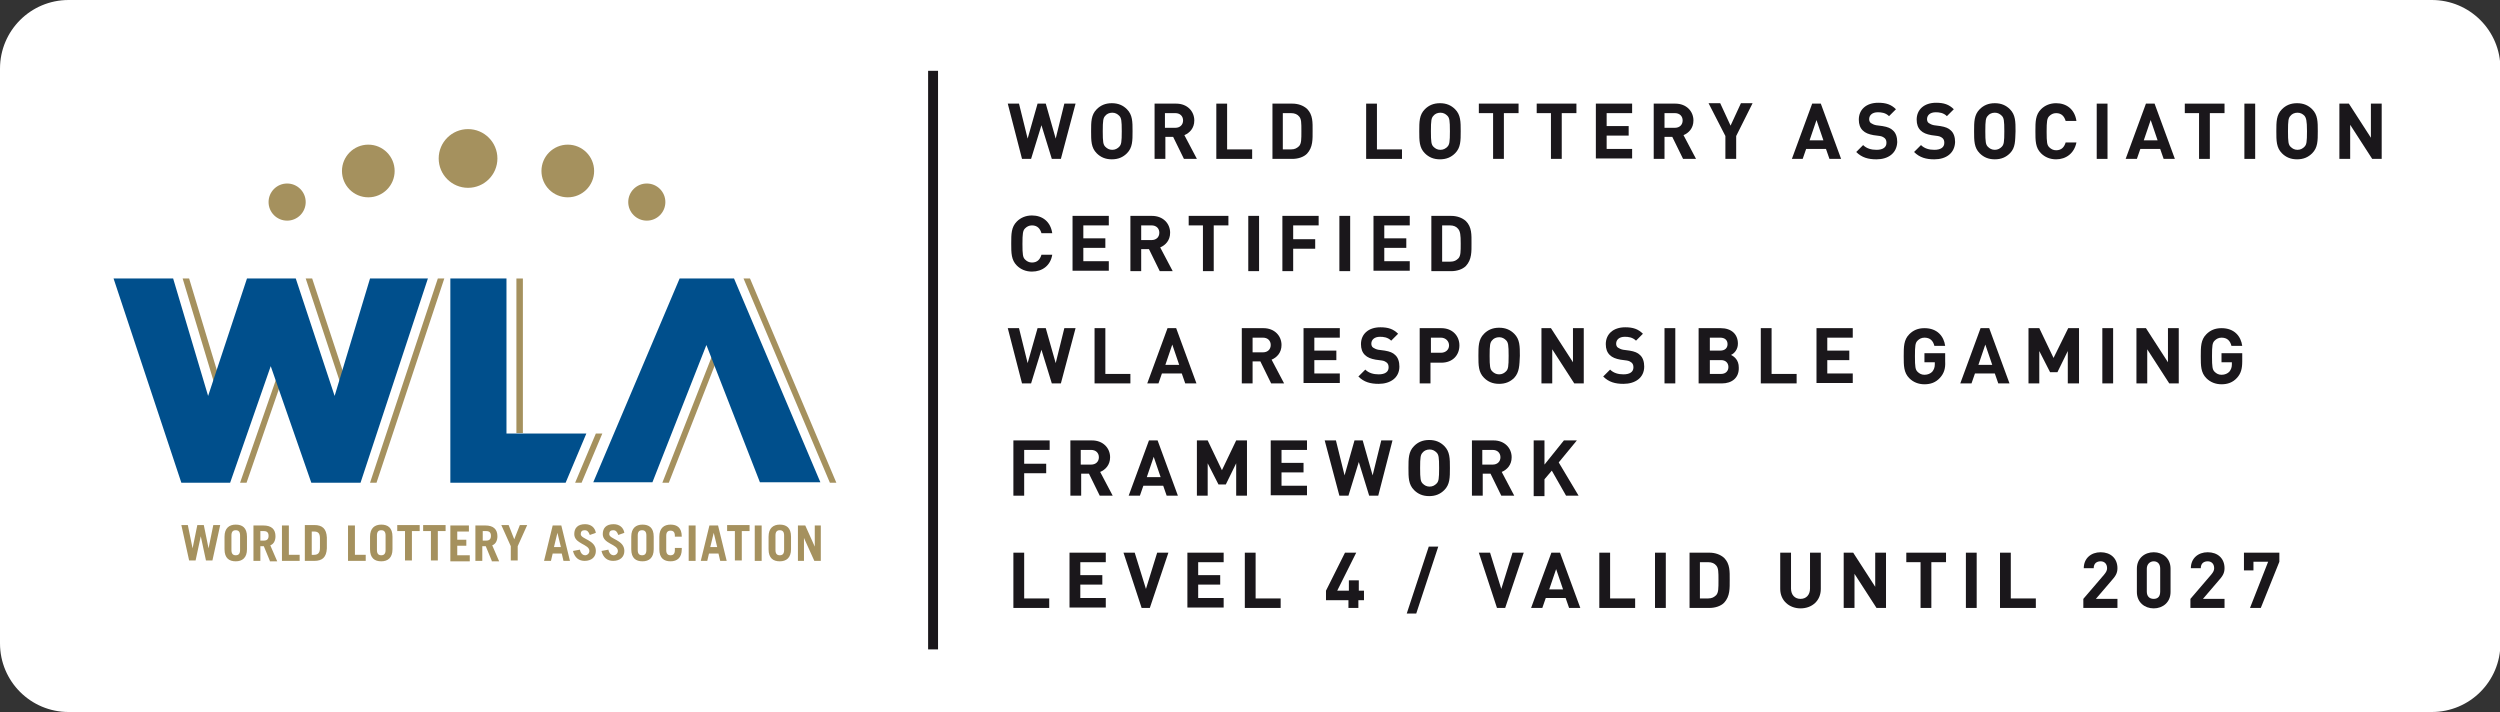 <?xml version="1.0" encoding="utf-8"?>
<!-- Generator: Adobe Illustrator 28.3.0, SVG Export Plug-In . SVG Version: 6.00 Build 0)  -->
<svg version="1.1" id="Ebene_1" xmlns="http://www.w3.org/2000/svg" xmlns:xlink="http://www.w3.org/1999/xlink" x="0px" y="0px"
	 viewBox="0 0 579 164.9" style="enable-background:new 0 0 579 164.9;" xml:space="preserve">
<rect x="0" y="0" width="579" height="164.9" fill="#333333" stroke="none"/>
<style type="text/css">
	.st0{fill:#FFFFFF;}
	.st1{fill:none;stroke:#1A171B;stroke-width:2.3;}
	.st2{fill:#1A171B;}
	.st3{fill:#A5915E;}
	.st4{fill:#004F8C;}
</style>
<path class="st0" d="M15.9,0h547.3c8.8,0,15.9,7.1,15.9,15.9V149c0,8.8-7.1,15.9-15.9,15.9H15.9C7.1,164.9,0,157.8,0,149V15.9
	C0,7.1,7.1,0,15.9,0z"/>
<line class="st1" x1="216.1" y1="16.4" x2="216.1" y2="150.4"/>
<g>
	<g>
		<path class="st2" d="M245.7,36.8h-2.1l-2.4-7.8l-2.4,7.8h-2.1L233.4,24h2.6l2,8.1l2.3-8.1h1.9l2.3,8.1l2-8.1h2.6L245.7,36.8z"/>
		<path class="st2" d="M261,35.5c-0.9,0.9-2,1.4-3.5,1.4c-1.5,0-2.6-0.5-3.5-1.4c-1.3-1.3-1.3-2.9-1.3-5.1c0-2.2,0-3.8,1.3-5.1
			c0.9-0.9,2-1.4,3.5-1.4c1.5,0,2.6,0.5,3.5,1.4c1.3,1.3,1.3,2.9,1.3,5.1C262.3,32.6,262.3,34.2,261,35.5z M259.2,26.8
			c-0.4-0.4-0.9-0.7-1.6-0.7c-0.7,0-1.3,0.3-1.6,0.7c-0.5,0.5-0.6,1.1-0.6,3.6c0,2.5,0.1,3.1,0.6,3.6c0.4,0.4,0.9,0.7,1.6,0.7
			c0.7,0,1.2-0.3,1.6-0.7c0.5-0.5,0.6-1.1,0.6-3.6C259.8,27.9,259.7,27.3,259.2,26.8z"/>
		<path class="st2" d="M274.2,36.8l-2.5-5.1h-1.8v5.1h-2.5V24h5c2.6,0,4.2,1.8,4.2,3.9c0,1.8-1.1,2.9-2.3,3.4l2.9,5.5H274.2z
			 M272.2,26.2h-2.4v3.4h2.4c1.1,0,1.8-0.7,1.8-1.7S273.3,26.2,272.2,26.2z"/>
		<path class="st2" d="M281.7,36.8V24h2.5v10.6h5.8v2.2H281.7z"/>
		<path class="st2" d="M302.7,35.6c-0.8,0.8-2.1,1.2-3.4,1.2h-4.6V24h4.6c1.3,0,2.5,0.4,3.4,1.2c1.4,1.4,1.3,3.2,1.3,5.1
			S304.1,34.1,302.7,35.6z M300.9,27c-0.4-0.5-1-0.8-1.9-0.8h-1.9v8.4h1.9c0.9,0,1.4-0.3,1.9-0.8c0.5-0.6,0.5-1.5,0.5-3.4
			C301.4,28.4,301.4,27.6,300.9,27z"/>
		<path class="st2" d="M316.4,36.8V24h2.5v10.6h5.8v2.2H316.4z"/>
		<path class="st2" d="M337,35.5c-0.9,0.9-2,1.4-3.5,1.4c-1.5,0-2.6-0.5-3.5-1.4c-1.3-1.3-1.3-2.9-1.3-5.1c0-2.2,0-3.8,1.3-5.1
			c0.9-0.9,2-1.4,3.5-1.4c1.5,0,2.6,0.5,3.5,1.4c1.3,1.3,1.3,2.9,1.3,5.1C338.3,32.6,338.3,34.2,337,35.5z M335.2,26.8
			c-0.4-0.4-0.9-0.7-1.6-0.7s-1.3,0.3-1.6,0.7c-0.5,0.5-0.6,1.1-0.6,3.6c0,2.5,0.1,3.1,0.6,3.6c0.4,0.4,0.9,0.7,1.6,0.7
			s1.2-0.3,1.6-0.7c0.5-0.5,0.6-1.1,0.6-3.6C335.8,27.9,335.7,27.3,335.2,26.8z"/>
		<path class="st2" d="M348.3,26.2v10.6h-2.5V26.2h-3.3V24h9.2v2.2H348.3z"/>
		<path class="st2" d="M361.7,26.2v10.6h-2.5V26.2h-3.3V24h9.2v2.2H361.7z"/>
		<path class="st2" d="M369.6,36.8V24h8.4v2.2h-5.9v3h5.1v2.2h-5.1v3.1h5.9v2.2H369.6z"/>
		<path class="st2" d="M389.8,36.8l-2.5-5.1h-1.8v5.1H383V24h5c2.6,0,4.2,1.8,4.2,3.9c0,1.8-1.1,2.9-2.3,3.4l2.9,5.5H389.8z
			 M387.9,26.2h-2.4v3.4h2.4c1.1,0,1.8-0.7,1.8-1.7S389,26.2,387.9,26.2z"/>
		<path class="st2" d="M402.1,31.5v5.3h-2.5v-5.3l-3.9-7.6h2.7l2.4,5.2l2.4-5.2h2.7L402.1,31.5z"/>
		<path class="st2" d="M423.7,36.8l-0.8-2.3h-4.6l-0.8,2.3H415l4.7-12.8h2l4.7,12.8H423.7z M420.7,27.8l-1.6,4.7h3.2L420.7,27.8z"/>
		<path class="st2" d="M434.6,36.9c-1.9,0-3.4-0.4-4.7-1.7l1.6-1.6c0.8,0.8,1.9,1.1,3.1,1.1c1.5,0,2.3-0.6,2.3-1.6
			c0-0.5-0.1-0.8-0.4-1.1c-0.3-0.2-0.5-0.4-1.1-0.5l-1.5-0.2c-1.1-0.2-1.9-0.5-2.5-1.1c-0.6-0.6-0.9-1.4-0.9-2.5
			c0-2.3,1.7-3.9,4.5-3.9c1.8,0,3,0.4,4.1,1.5l-1.6,1.6c-0.8-0.8-1.8-0.9-2.6-0.9c-1.3,0-2,0.7-2,1.6c0,0.3,0.1,0.7,0.4,0.9
			c0.3,0.2,0.7,0.4,1.2,0.5l1.5,0.2c1.2,0.2,1.9,0.5,2.4,1c0.7,0.6,1,1.6,1,2.7C439.3,35.5,437.3,36.9,434.6,36.9z"/>
		<path class="st2" d="M448,36.9c-1.9,0-3.4-0.4-4.7-1.7l1.6-1.6c0.8,0.8,1.9,1.1,3.1,1.1c1.5,0,2.3-0.6,2.3-1.6
			c0-0.5-0.1-0.8-0.4-1.1c-0.3-0.2-0.5-0.4-1.1-0.5l-1.5-0.2c-1.1-0.2-1.9-0.5-2.5-1.1c-0.6-0.6-0.9-1.4-0.9-2.5
			c0-2.3,1.7-3.9,4.5-3.9c1.8,0,3,0.4,4.1,1.5l-1.6,1.6c-0.8-0.8-1.8-0.9-2.6-0.9c-1.3,0-2,0.7-2,1.6c0,0.3,0.1,0.7,0.4,0.9
			c0.3,0.2,0.7,0.4,1.2,0.5l1.5,0.2c1.2,0.2,1.9,0.5,2.4,1c0.7,0.6,1,1.6,1,2.7C452.7,35.5,450.7,36.9,448,36.9z"/>
		<path class="st2" d="M465.5,35.5c-0.9,0.9-2,1.4-3.5,1.4c-1.5,0-2.6-0.5-3.5-1.4c-1.3-1.3-1.3-2.9-1.3-5.1c0-2.2,0-3.8,1.3-5.1
			c0.9-0.9,2-1.4,3.5-1.4c1.5,0,2.6,0.5,3.5,1.4c1.3,1.3,1.3,2.9,1.3,5.1C466.7,32.6,466.8,34.2,465.5,35.5z M463.6,26.8
			c-0.4-0.4-0.9-0.7-1.6-0.7c-0.7,0-1.3,0.3-1.6,0.7c-0.5,0.5-0.6,1.1-0.6,3.6c0,2.5,0.1,3.1,0.6,3.6c0.4,0.4,0.9,0.7,1.6,0.7
			c0.7,0,1.2-0.3,1.6-0.7c0.5-0.5,0.6-1.1,0.6-3.6C464.2,27.9,464.1,27.3,463.6,26.8z"/>
		<path class="st2" d="M476.2,36.9c-1.4,0-2.6-0.5-3.5-1.4c-1.3-1.3-1.3-2.9-1.3-5.1c0-2.2,0-3.8,1.3-5.1c0.9-0.9,2.1-1.4,3.5-1.4
			c2.4,0,4.3,1.4,4.7,4.1h-2.5c-0.3-1-0.9-1.8-2.2-1.8c-0.7,0-1.2,0.3-1.6,0.7c-0.5,0.5-0.6,1.2-0.6,3.6c0,2.5,0.1,3.1,0.6,3.6
			c0.4,0.4,0.9,0.7,1.6,0.7c1.3,0,1.9-0.8,2.2-1.8h2.5C480.4,35.5,478.5,36.9,476.2,36.9z"/>
		<path class="st2" d="M485.6,36.8V24h2.5v12.8H485.6z"/>
		<path class="st2" d="M501.1,36.8l-0.8-2.3h-4.6l-0.8,2.3h-2.6l4.7-12.8h2l4.7,12.8H501.1z M498.1,27.8l-1.6,4.7h3.2L498.1,27.8z"
			/>
		<path class="st2" d="M511.8,26.2v10.6h-2.5V26.2H506V24h9.2v2.2H511.8z"/>
		<path class="st2" d="M519.8,36.8V24h2.5v12.8H519.8z"/>
		<path class="st2" d="M535.5,35.5c-0.9,0.9-2,1.4-3.5,1.4c-1.5,0-2.6-0.5-3.5-1.4c-1.3-1.3-1.3-2.9-1.3-5.1c0-2.2,0-3.8,1.3-5.1
			c0.9-0.9,2-1.4,3.5-1.4c1.5,0,2.6,0.5,3.5,1.4c1.3,1.3,1.3,2.9,1.3,5.1C536.8,32.6,536.8,34.2,535.5,35.5z M533.7,26.8
			c-0.4-0.4-0.9-0.7-1.6-0.7s-1.3,0.3-1.6,0.7c-0.5,0.5-0.6,1.1-0.6,3.6c0,2.5,0.1,3.1,0.6,3.6c0.4,0.4,0.9,0.7,1.6,0.7
			s1.2-0.3,1.6-0.7c0.5-0.5,0.6-1.1,0.6-3.6C534.3,27.9,534.1,27.3,533.7,26.8z"/>
		<path class="st2" d="M549.4,36.8l-5.1-7.9v7.9h-2.5V24h2.2l5.1,7.9V24h2.5v12.8H549.4z"/>
		<path class="st2" d="M239,62.9c-1.4,0-2.6-0.5-3.5-1.4c-1.3-1.3-1.3-2.9-1.3-5.1c0-2.2,0-3.8,1.3-5.1c0.9-0.9,2.1-1.4,3.5-1.4
			c2.4,0,4.3,1.4,4.7,4.1h-2.5c-0.3-1-0.9-1.8-2.2-1.8c-0.7,0-1.2,0.3-1.6,0.7c-0.5,0.5-0.6,1.2-0.6,3.6c0,2.5,0.1,3.1,0.6,3.6
			c0.4,0.4,0.9,0.7,1.6,0.7c1.3,0,1.9-0.8,2.2-1.8h2.5C243.3,61.5,241.4,62.9,239,62.9z"/>
		<path class="st2" d="M248.4,62.8V50h8.4v2.2h-5.9v3h5.1v2.2h-5.1v3.1h5.9v2.2H248.4z"/>
		<path class="st2" d="M268.6,62.8l-2.5-5.1h-1.8v5.1h-2.5V50h5c2.6,0,4.2,1.8,4.2,3.9c0,1.8-1.1,2.9-2.3,3.4l2.9,5.5H268.6z
			 M266.7,52.2h-2.4v3.4h2.4c1.1,0,1.8-0.7,1.8-1.7S267.8,52.2,266.7,52.2z"/>
		<path class="st2" d="M281.1,52.2v10.6h-2.5V52.2h-3.3V50h9.2v2.2H281.1z"/>
		<path class="st2" d="M289.1,62.8V50h2.5v12.8H289.1z"/>
		<path class="st2" d="M299.5,52.2v3.2h5.1v2.2h-5.1v5.2H297V50h8.4v2.2H299.5z"/>
		<path class="st2" d="M310.2,62.8V50h2.5v12.8H310.2z"/>
		<path class="st2" d="M318.1,62.8V50h8.4v2.2h-5.9v3h5.1v2.2h-5.1v3.1h5.9v2.2H318.1z"/>
		<path class="st2" d="M339.5,61.6c-0.8,0.8-2.1,1.2-3.4,1.2h-4.6V50h4.6c1.3,0,2.5,0.4,3.4,1.2c1.4,1.4,1.3,3.2,1.3,5.1
			S340.9,60.1,339.5,61.6z M337.7,53c-0.4-0.5-1-0.8-1.9-0.8H334v8.4h1.9c0.9,0,1.4-0.3,1.9-0.8c0.5-0.6,0.5-1.5,0.5-3.4
			C338.3,54.4,338.2,53.6,337.7,53z"/>
		<path class="st2" d="M245.7,88.8h-2.1l-2.4-7.8l-2.4,7.8h-2.1L233.4,76h2.6l2,8.1l2.3-8.1h1.9l2.3,8.1l2-8.1h2.6L245.7,88.8z"/>
		<path class="st2" d="M253.5,88.8V76h2.5v10.6h5.8v2.2H253.5z"/>
		<path class="st2" d="M274.5,88.8l-0.8-2.3h-4.6l-0.8,2.3h-2.6l4.7-12.8h2l4.7,12.8H274.5z M271.5,79.8l-1.6,4.7h3.2L271.5,79.8z"
			/>
		<path class="st2" d="M294.4,88.8l-2.5-5.1h-1.8v5.1h-2.5V76h5c2.6,0,4.2,1.8,4.2,3.9c0,1.8-1.1,2.9-2.3,3.4l2.9,5.5H294.4z
			 M292.5,78.2h-2.4v3.4h2.4c1.1,0,1.8-0.7,1.8-1.7S293.6,78.2,292.5,78.2z"/>
		<path class="st2" d="M301.9,88.8V76h8.4v2.2h-5.9v3h5.1v2.2h-5.1v3.1h5.9v2.2H301.9z"/>
		<path class="st2" d="M319.3,88.9c-1.9,0-3.4-0.4-4.7-1.7l1.6-1.6c0.8,0.8,1.9,1.1,3.1,1.1c1.5,0,2.3-0.6,2.3-1.6
			c0-0.5-0.1-0.8-0.4-1.1c-0.3-0.2-0.5-0.4-1.1-0.5l-1.5-0.2c-1.1-0.2-1.9-0.5-2.5-1.1c-0.6-0.6-0.9-1.4-0.9-2.5
			c0-2.3,1.7-3.9,4.5-3.9c1.8,0,3,0.4,4.1,1.5l-1.6,1.6c-0.8-0.8-1.8-0.9-2.6-0.9c-1.3,0-2,0.7-2,1.6c0,0.3,0.1,0.7,0.4,0.9
			c0.3,0.2,0.7,0.4,1.2,0.5l1.5,0.2c1.2,0.2,1.9,0.5,2.4,1c0.7,0.6,1,1.6,1,2.7C324.1,87.5,322,88.9,319.3,88.9z"/>
		<path class="st2" d="M333.8,84h-2.5v4.8h-2.5V76h5c2.6,0,4.2,1.8,4.2,4C338,82.2,336.5,84,333.8,84z M333.7,78.2h-2.3v3.5h2.3
			c1.1,0,1.9-0.7,1.9-1.7S334.8,78.2,333.7,78.2z"/>
		<path class="st2" d="M350.7,87.5c-0.9,0.9-2,1.4-3.5,1.4c-1.5,0-2.6-0.5-3.5-1.4c-1.3-1.3-1.3-2.9-1.3-5.1c0-2.2,0-3.8,1.3-5.1
			c0.9-0.9,2-1.4,3.5-1.4c1.5,0,2.6,0.5,3.5,1.4c1.3,1.3,1.3,2.9,1.3,5.1C351.9,84.6,351.9,86.2,350.7,87.5z M348.8,78.8
			c-0.4-0.4-0.9-0.7-1.6-0.7s-1.3,0.3-1.6,0.7c-0.5,0.5-0.6,1.1-0.6,3.6c0,2.5,0.1,3.1,0.6,3.6c0.4,0.4,0.9,0.7,1.6,0.7
			s1.2-0.3,1.6-0.7c0.5-0.5,0.6-1.1,0.6-3.6C349.4,79.9,349.3,79.3,348.8,78.8z"/>
		<path class="st2" d="M364.6,88.8l-5.1-7.9v7.9H357V76h2.2l5.1,7.9V76h2.5v12.8H364.6z"/>
		<path class="st2" d="M376,88.9c-1.9,0-3.4-0.4-4.7-1.7l1.6-1.6c0.8,0.8,1.9,1.1,3.1,1.1c1.5,0,2.3-0.6,2.3-1.6
			c0-0.5-0.1-0.8-0.4-1.1c-0.3-0.2-0.5-0.4-1.1-0.5l-1.5-0.2c-1.1-0.2-1.9-0.5-2.5-1.1c-0.6-0.6-0.9-1.4-0.9-2.5
			c0-2.3,1.7-3.9,4.5-3.9c1.8,0,3,0.4,4.1,1.5l-1.6,1.6c-0.8-0.8-1.8-0.9-2.6-0.9c-1.3,0-2,0.7-2,1.6c0,0.3,0.1,0.7,0.4,0.9
			c0.3,0.2,0.7,0.4,1.2,0.5l1.5,0.2c1.2,0.2,1.9,0.5,2.4,1c0.7,0.6,1,1.6,1,2.7C380.8,87.5,378.7,88.9,376,88.9z"/>
		<path class="st2" d="M385.5,88.8V76h2.5v12.8H385.5z"/>
		<path class="st2" d="M398.8,88.8h-5.4V76h5.1c2.5,0,4,1.4,4,3.6c0,1.4-0.9,2.3-1.6,2.6c0.8,0.4,1.8,1.2,1.8,2.9
			C402.8,87.5,401.1,88.8,398.8,88.8z M398.4,78.2H396v3h2.4c1.1,0,1.7-0.6,1.7-1.5S399.5,78.2,398.4,78.2z M398.6,83.4H396v3.2h2.6
			c1.1,0,1.7-0.7,1.7-1.6S399.7,83.4,398.6,83.4z"/>
		<path class="st2" d="M407.8,88.8V76h2.5v10.6h5.8v2.2H407.8z"/>
		<path class="st2" d="M420.7,88.8V76h8.4v2.2h-5.9v3h5.1v2.2h-5.1v3.1h5.9v2.2H420.7z"/>
		<path class="st2" d="M449.3,87.5c-1,1.1-2.2,1.5-3.6,1.5c-1.4,0-2.6-0.5-3.5-1.4c-1.3-1.3-1.3-2.9-1.3-5.1c0-2.2,0-3.8,1.3-5.1
			c0.9-0.9,2-1.4,3.5-1.4c3,0,4.5,1.9,4.8,4.1H448c-0.3-1.2-1-1.9-2.3-1.9c-0.7,0-1.2,0.3-1.6,0.7c-0.5,0.5-0.6,1.1-0.6,3.6
			c0,2.5,0.1,3.1,0.6,3.6c0.4,0.4,0.9,0.7,1.6,0.7c0.8,0,1.4-0.3,1.8-0.7c0.4-0.5,0.6-1,0.6-1.7v-0.5h-2.4v-2.1h4.8v1.9
			C450.6,85.4,450.2,86.5,449.3,87.5z"/>
		<path class="st2" d="M462.8,88.8l-0.8-2.3h-4.6l-0.8,2.3h-2.6l4.7-12.8h2l4.7,12.8H462.8z M459.8,79.8l-1.6,4.7h3.2L459.8,79.8z"
			/>
		<path class="st2" d="M478.9,88.8v-7.5l-2.4,4.9h-1.7l-2.5-4.9v7.5h-2.5V76h2.5l3.3,6.9L479,76h2.5v12.8H478.9z"/>
		<path class="st2" d="M486.9,88.8V76h2.5v12.8H486.9z"/>
		<path class="st2" d="M502.4,88.8l-5.1-7.9v7.9h-2.5V76h2.2l5.1,7.9V76h2.5v12.8H502.4z"/>
		<path class="st2" d="M518.1,87.5c-1,1.1-2.2,1.5-3.6,1.5c-1.4,0-2.6-0.5-3.5-1.4c-1.3-1.3-1.3-2.9-1.3-5.1c0-2.2,0-3.8,1.3-5.1
			c0.9-0.9,2-1.4,3.5-1.4c3,0,4.5,1.9,4.8,4.1h-2.5c-0.3-1.2-1-1.9-2.3-1.9c-0.7,0-1.2,0.3-1.6,0.7c-0.5,0.5-0.6,1.1-0.6,3.6
			c0,2.5,0.1,3.1,0.6,3.6c0.4,0.4,0.9,0.7,1.6,0.7c0.8,0,1.4-0.3,1.8-0.7c0.4-0.5,0.6-1,0.6-1.7v-0.5h-2.4v-2.1h4.8v1.9
			C519.3,85.4,519,86.5,518.1,87.5z"/>
		<path class="st2" d="M237.2,104.2v3.2h5.1v2.2h-5.1v5.2h-2.5V102h8.4v2.2H237.2z"/>
		<path class="st2" d="M254.7,114.8l-2.5-5.1h-1.8v5.1h-2.5V102h5c2.6,0,4.2,1.8,4.2,3.9c0,1.8-1.1,2.9-2.3,3.4l2.9,5.5H254.7z
			 M252.7,104.2h-2.4v3.4h2.4c1.1,0,1.8-0.7,1.8-1.7S253.8,104.2,252.7,104.2z"/>
		<path class="st2" d="M270.2,114.8l-0.8-2.3h-4.6l-0.8,2.3h-2.6l4.7-12.8h2l4.7,12.8H270.2z M267.2,105.8l-1.6,4.7h3.2L267.2,105.8
			z"/>
		<path class="st2" d="M286.3,114.8v-7.5l-2.4,4.9h-1.7l-2.5-4.9v7.5h-2.5V102h2.5l3.3,6.9l3.3-6.9h2.5v12.8H286.3z"/>
		<path class="st2" d="M294.3,114.8V102h8.4v2.2h-5.9v3h5.1v2.2h-5.1v3.1h5.9v2.2H294.3z"/>
		<path class="st2" d="M319.2,114.8h-2.1l-2.4-7.8l-2.4,7.8h-2.1l-3.4-12.8h2.6l2,8.1l2.3-8.1h1.9l2.3,8.1l2-8.1h2.6L319.2,114.8z"
			/>
		<path class="st2" d="M334.5,113.5c-0.9,0.9-2,1.4-3.5,1.4c-1.5,0-2.6-0.5-3.5-1.4c-1.3-1.3-1.3-2.9-1.3-5.1s0-3.8,1.3-5.1
			c0.9-0.9,2-1.4,3.5-1.4c1.5,0,2.6,0.5,3.5,1.4c1.3,1.3,1.3,2.9,1.3,5.1S335.8,112.2,334.5,113.5z M332.7,104.8
			c-0.4-0.4-0.9-0.7-1.6-0.7s-1.3,0.3-1.6,0.7c-0.5,0.5-0.6,1.1-0.6,3.6s0.1,3.1,0.6,3.6c0.4,0.4,0.9,0.7,1.6,0.7s1.2-0.3,1.6-0.7
			c0.5-0.5,0.6-1.1,0.6-3.6S333.2,105.3,332.7,104.8z"/>
		<path class="st2" d="M347.7,114.8l-2.5-5.1h-1.8v5.1h-2.5V102h5c2.6,0,4.2,1.8,4.2,3.9c0,1.8-1.1,2.9-2.3,3.4l2.9,5.5H347.7z
			 M345.7,104.2h-2.4v3.4h2.4c1.1,0,1.8-0.7,1.8-1.7S346.8,104.2,345.7,104.2z"/>
		<path class="st2" d="M362.7,114.8l-3.3-5.8l-1.7,2v3.9h-2.5V102h2.5v5.6l4.5-5.6h3l-4.2,5.1l4.6,7.7H362.7z"/>
		<path class="st2" d="M234.7,140.8V128h2.5v10.6h5.8v2.2H234.7z"/>
		<path class="st2" d="M247.7,140.8V128h8.4v2.2h-5.9v3h5.1v2.2h-5.1v3.1h5.9v2.2H247.7z"/>
		<path class="st2" d="M266.3,140.8h-1.9l-4.2-12.8h2.6l2.6,8.4l2.6-8.4h2.6L266.3,140.8z"/>
		<path class="st2" d="M275,140.8V128h8.4v2.2h-5.9v3h5.1v2.2h-5.1v3.1h5.9v2.2H275z"/>
		<path class="st2" d="M288.3,140.8V128h2.5v10.6h5.8v2.2H288.3z"/>
		<path class="st2" d="M314.6,139v1.8h-2.3V139h-5.2v-2.2l4.4-8.8h2.6l-4.4,8.8h2.7v-2.4h2.3v2.4h1.2v2.2H314.6z"/>
		<path class="st2" d="M328,142.1h-2.2l5.1-15.5h2.2L328,142.1z"/>
		<path class="st2" d="M348.6,140.8h-1.9l-4.2-12.8h2.6l2.6,8.4l2.6-8.4h2.6L348.6,140.8z"/>
		<path class="st2" d="M363.4,140.8l-0.8-2.3h-4.6l-0.8,2.3h-2.6l4.7-12.8h2l4.7,12.8H363.4z M360.4,131.8l-1.6,4.7h3.2L360.4,131.8
			z"/>
		<path class="st2" d="M370.4,140.8V128h2.5v10.6h5.8v2.2H370.4z"/>
		<path class="st2" d="M383.3,140.8V128h2.5v12.8H383.3z"/>
		<path class="st2" d="M399.3,139.6c-0.8,0.8-2.1,1.2-3.4,1.2h-4.6V128h4.6c1.3,0,2.5,0.4,3.4,1.2c1.4,1.4,1.3,3.2,1.3,5.1
			S400.7,138.1,399.3,139.6z M397.5,131c-0.4-0.5-1-0.8-1.9-0.8h-1.9v8.4h1.9c0.9,0,1.4-0.3,1.9-0.8c0.5-0.6,0.5-1.5,0.5-3.4
			S398,131.6,397.5,131z"/>
		<path class="st2" d="M417,140.9c-2.6,0-4.7-1.8-4.7-4.5V128h2.5v8.3c0,1.5,0.9,2.4,2.2,2.4s2.2-0.9,2.2-2.4V128h2.5v8.4
			C421.7,139.1,419.7,140.9,417,140.9z"/>
		<path class="st2" d="M434.6,140.8l-5.1-7.9v7.9h-2.5V128h2.2l5.1,7.9V128h2.5v12.8H434.6z"/>
		<path class="st2" d="M447.3,130.2v10.6h-2.5v-10.6h-3.3V128h9.2v2.2H447.3z"/>
		<path class="st2" d="M455.3,140.8V128h2.5v12.8H455.3z"/>
		<path class="st2" d="M463.2,140.8V128h2.5v10.6h5.8v2.2H463.2z"/>
		<path class="st2" d="M482.5,140.8v-2.1l4.8-5.6c0.5-0.6,0.7-1,0.7-1.5c0-1-0.6-1.6-1.5-1.6c-0.8,0-1.6,0.4-1.6,1.6h-2.3
			c0-2.3,1.7-3.7,3.9-3.7c2.3,0,3.9,1.4,3.9,3.7c0,1.2-0.5,1.9-1.4,2.9l-3.6,4.2h5v2.1H482.5z"/>
		<path class="st2" d="M498.8,140.9c-2.1,0-3.9-1.4-3.9-3.8v-5.4c0-2.4,1.8-3.8,3.9-3.8s3.9,1.4,3.9,3.8v5.4
			C502.7,139.5,500.9,140.9,498.8,140.9z M500.3,131.7c0-1.1-0.6-1.7-1.5-1.7s-1.6,0.7-1.6,1.7v5.3c0,1.1,0.6,1.7,1.6,1.7
			s1.5-0.6,1.5-1.7V131.7z"/>
		<path class="st2" d="M507.3,140.8v-2.1l4.8-5.6c0.5-0.6,0.7-1,0.7-1.5c0-1-0.6-1.6-1.5-1.6c-0.8,0-1.6,0.4-1.6,1.6h-2.3
			c0-2.3,1.7-3.7,3.9-3.7c2.3,0,3.9,1.4,3.9,3.7c0,1.2-0.5,1.9-1.4,2.9l-3.6,4.2h5v2.1H507.3z"/>
		<path class="st2" d="M523.6,140.8h-2.5l4.2-10.7h-3.4v2h-2.2V128h8.2v2.1L523.6,140.8z"/>
	</g>
</g>
<g>
	<g>
		<g>
			<g>
				<g>
					<g>
						<polygon class="st3" points="165.9,79.9 153.4,111.8 154.9,111.8 166.6,81.9 						"/>
						<polygon class="st3" points="173.7,64.5 172.2,64.5 192.2,111.8 193.7,111.8 						"/>
					</g>
					<g>
						<rect x="119.6" y="64.5" class="st3" width="1.5" height="35.8"/>
					</g>
				</g>
				<g>
					<polygon class="st3" points="51.3,89.3 43.8,64.5 42.3,64.5 50.5,91.7 					"/>
					<polygon class="st3" points="80.5,89.3 72.3,64.5 70.8,64.5 79.8,91.7 					"/>
					<polygon class="st3" points="101.4,64.5 85.7,111.8 87.2,111.8 102.9,64.5 					"/>
					<polygon class="st3" points="65,84.8 55.6,111.8 57.1,111.8 65.7,86.9 					"/>
				</g>
			</g>
		</g>
		<path class="st4" d="M163.6,79.9l-12.5,31.8h-13.7l20-47.2H170l20,47.2H176L163.6,79.9z"/>
		<polygon class="st4" points="135.8,100.4 117.3,100.4 117.3,64.5 104.3,64.5 104.3,111.8 131,111.8 		"/>
		<g>
			<polygon class="st3" points="138,100.4 133.2,111.8 134.7,111.8 139.5,100.4 			"/>
		</g>
		<polygon class="st4" points="85.7,64.5 77.5,91.7 68.5,64.5 57.2,64.5 48.2,91.7 40.1,64.5 26.3,64.5 42,111.8 53.3,111.8 
			62.7,84.8 72.1,111.8 83.5,111.8 99.1,64.5 		"/>
	</g>
	<g>
		<g>
			<circle class="st3" cx="108.4" cy="36.7" r="6.8"/>
			<circle class="st3" cx="131.5" cy="39.6" r="6.1"/>
			<circle class="st3" cx="149.8" cy="46.8" r="4.3"/>
			<circle class="st3" cx="66.5" cy="46.8" r="4.3"/>
			<circle class="st3" cx="85.3" cy="39.6" r="6.1"/>
		</g>
	</g>
	<g>
		<path class="st3" d="M42,121.6h1.5l1.1,5.4h0l1.1-5.4h1.5l1.1,5.4h0l1.1-5.4H51l-1.8,8.2h-1.5l-1.2-5.6h0l-1.2,5.6h-1.5L42,121.6z
			"/>
		<path class="st3" d="M52,124.3c0-2,1.1-2.8,2.6-2.8c1.5,0,2.6,0.7,2.6,2.8v2.9c0,2-1.1,2.8-2.6,2.8c-1.5,0-2.6-0.7-2.6-2.8V124.3z
			 M53.6,127.4c0,0.9,0.4,1.2,1,1.2s1-0.3,1-1.2v-3.4c0-0.9-0.4-1.2-1-1.2s-1,0.3-1,1.2V127.4z"/>
		<path class="st3" d="M62.5,129.9l-1.4-3.4h-0.8v3.4h-1.6v-8.2H61c1.9,0,2.8,0.9,2.8,2.5c0,1-0.4,1.8-1.2,2.1l1.6,3.7H62.5z
			 M60.3,125.2h0.8c0.7,0,1.1-0.3,1.1-1.1s-0.4-1.1-1.1-1.1h-0.8V125.2z"/>
		<path class="st3" d="M65.3,129.9v-8.2h1.6v6.8h2.5v1.4H65.3z"/>
		<path class="st3" d="M70.6,121.6h2.2c1.8,0,2.8,0.8,2.9,2.9v2.5c-0.1,2.1-1.1,2.9-2.9,2.9h-2.2V121.6z M72.2,128.5h0.5
			c0.9,0,1.4-0.4,1.4-1.6v-2.2c0-1.2-0.4-1.6-1.4-1.6h-0.5V128.5z"/>
		<path class="st3" d="M80.6,129.9v-8.2h1.6v6.8h2.5v1.4H80.6z"/>
		<path class="st3" d="M85.7,124.3c0-2,1.1-2.8,2.6-2.8s2.6,0.7,2.6,2.8v2.9c0,2-1.1,2.8-2.6,2.8s-2.6-0.7-2.6-2.8V124.3z
			 M87.3,127.4c0,0.9,0.4,1.2,1,1.2c0.6,0,1-0.3,1-1.2v-3.4c0-0.9-0.4-1.2-1-1.2c-0.6,0-1,0.3-1,1.2V127.4z"/>
		<path class="st3" d="M97.2,121.6v1.4h-1.8v6.8h-1.6V123H92v-1.4H97.2z"/>
		<path class="st3" d="M103.2,121.6v1.4h-1.8v6.8h-1.6V123h-1.8v-1.4H103.2z"/>
		<path class="st3" d="M104.3,129.9v-8.2h4.3v1.4h-2.7v1.9h2.1v1.4h-2.1v2.2h2.9v1.4H104.3z"/>
		<path class="st3" d="M113.9,129.9l-1.4-3.4h-0.8v3.4h-1.6v-8.2h2.3c1.9,0,2.8,0.9,2.8,2.5c0,1-0.4,1.8-1.2,2.1l1.6,3.7H113.9z
			 M111.8,125.2h0.8c0.7,0,1.1-0.3,1.1-1.1s-0.4-1.1-1.1-1.1h-0.8V125.2z"/>
		<path class="st3" d="M119.1,124.9l1.3-3.3h1.7l-2.2,4.9v3.3h-1.6v-3.3l-2.2-4.9h1.7L119.1,124.9z"/>
		<path class="st3" d="M126,129.9l2-8.2h2l2,8.2h-1.5l-0.4-1.7H128l-0.4,1.7H126z M128.3,126.7h1.6l-0.8-3.3h0L128.3,126.7z"/>
		<path class="st3" d="M136.6,123.9c-0.3-0.8-0.6-1.1-1.2-1.1c-0.6,0-0.9,0.3-0.9,0.9c0,1.2,3.5,1.3,3.5,3.9c0,1.4-1,2.3-2.6,2.3
			c-1.3,0-2.3-0.7-2.7-2.3l1.6-0.3c0.2,1,0.8,1.3,1.2,1.3c0.5,0,1-0.4,1-1c0-1.6-3.5-1.6-3.5-3.9c0-1.4,0.8-2.3,2.5-2.3
			c1.4,0,2.3,0.8,2.5,2L136.6,123.9z"/>
		<path class="st3" d="M143.2,123.9c-0.3-0.8-0.6-1.1-1.2-1.1c-0.6,0-0.9,0.3-0.9,0.9c0,1.2,3.5,1.3,3.5,3.9c0,1.4-1,2.3-2.6,2.3
			c-1.3,0-2.3-0.7-2.7-2.3l1.6-0.3c0.2,1,0.8,1.3,1.2,1.3c0.5,0,1-0.4,1-1c0-1.6-3.5-1.6-3.5-3.9c0-1.4,0.8-2.3,2.5-2.3
			c1.4,0,2.3,0.8,2.5,2L143.2,123.9z"/>
		<path class="st3" d="M146.2,124.3c0-2,1.1-2.8,2.6-2.8c1.5,0,2.6,0.7,2.6,2.8v2.9c0,2-1.1,2.8-2.6,2.8c-1.5,0-2.6-0.7-2.6-2.8
			V124.3z M147.7,127.4c0,0.9,0.4,1.2,1,1.2c0.6,0,1-0.3,1-1.2v-3.4c0-0.9-0.4-1.2-1-1.2c-0.6,0-1,0.3-1,1.2V127.4z"/>
		<path class="st3" d="M154.3,127.4c0,0.9,0.4,1.2,1,1.2c0.6,0,1-0.3,1-1.2v-0.5h1.6v0.3c0,2-1.1,2.8-2.6,2.8
			c-1.5,0-2.6-0.7-2.6-2.8v-2.9c0-2,1.1-2.8,2.6-2.8c1.5,0,2.6,0.7,2.6,2.8v0h-1.6v-0.2c0-0.9-0.4-1.2-1-1.2c-0.6,0-1,0.3-1,1.2
			V127.4z"/>
		<path class="st3" d="M159.5,129.9v-8.2h1.6v8.2H159.5z"/>
		<path class="st3" d="M162.3,129.9l2-8.2h2l2,8.2h-1.5l-0.4-1.7h-2.2l-0.4,1.7H162.3z M164.5,126.7h1.6l-0.8-3.3h0L164.5,126.7z"/>
		<path class="st3" d="M173.6,121.6v1.4h-1.8v6.8h-1.6V123h-1.8v-1.4H173.6z"/>
		<path class="st3" d="M174.8,129.9v-8.2h1.6v8.2H174.8z"/>
		<path class="st3" d="M178,124.3c0-2,1.1-2.8,2.6-2.8c1.5,0,2.6,0.7,2.6,2.8v2.9c0,2-1.1,2.8-2.6,2.8c-1.5,0-2.6-0.7-2.6-2.8V124.3
			z M179.6,127.4c0,0.9,0.4,1.2,1,1.2c0.6,0,1-0.3,1-1.2v-3.4c0-0.9-0.4-1.2-1-1.2c-0.6,0-1,0.3-1,1.2V127.4z"/>
		<path class="st3" d="M184.8,129.9v-8.2h1.7l2.2,4.9h0v-4.9h1.4v8.2h-1.5l-2.4-5.3h0v5.3H184.8z"/>
	</g>
</g>
</svg>
